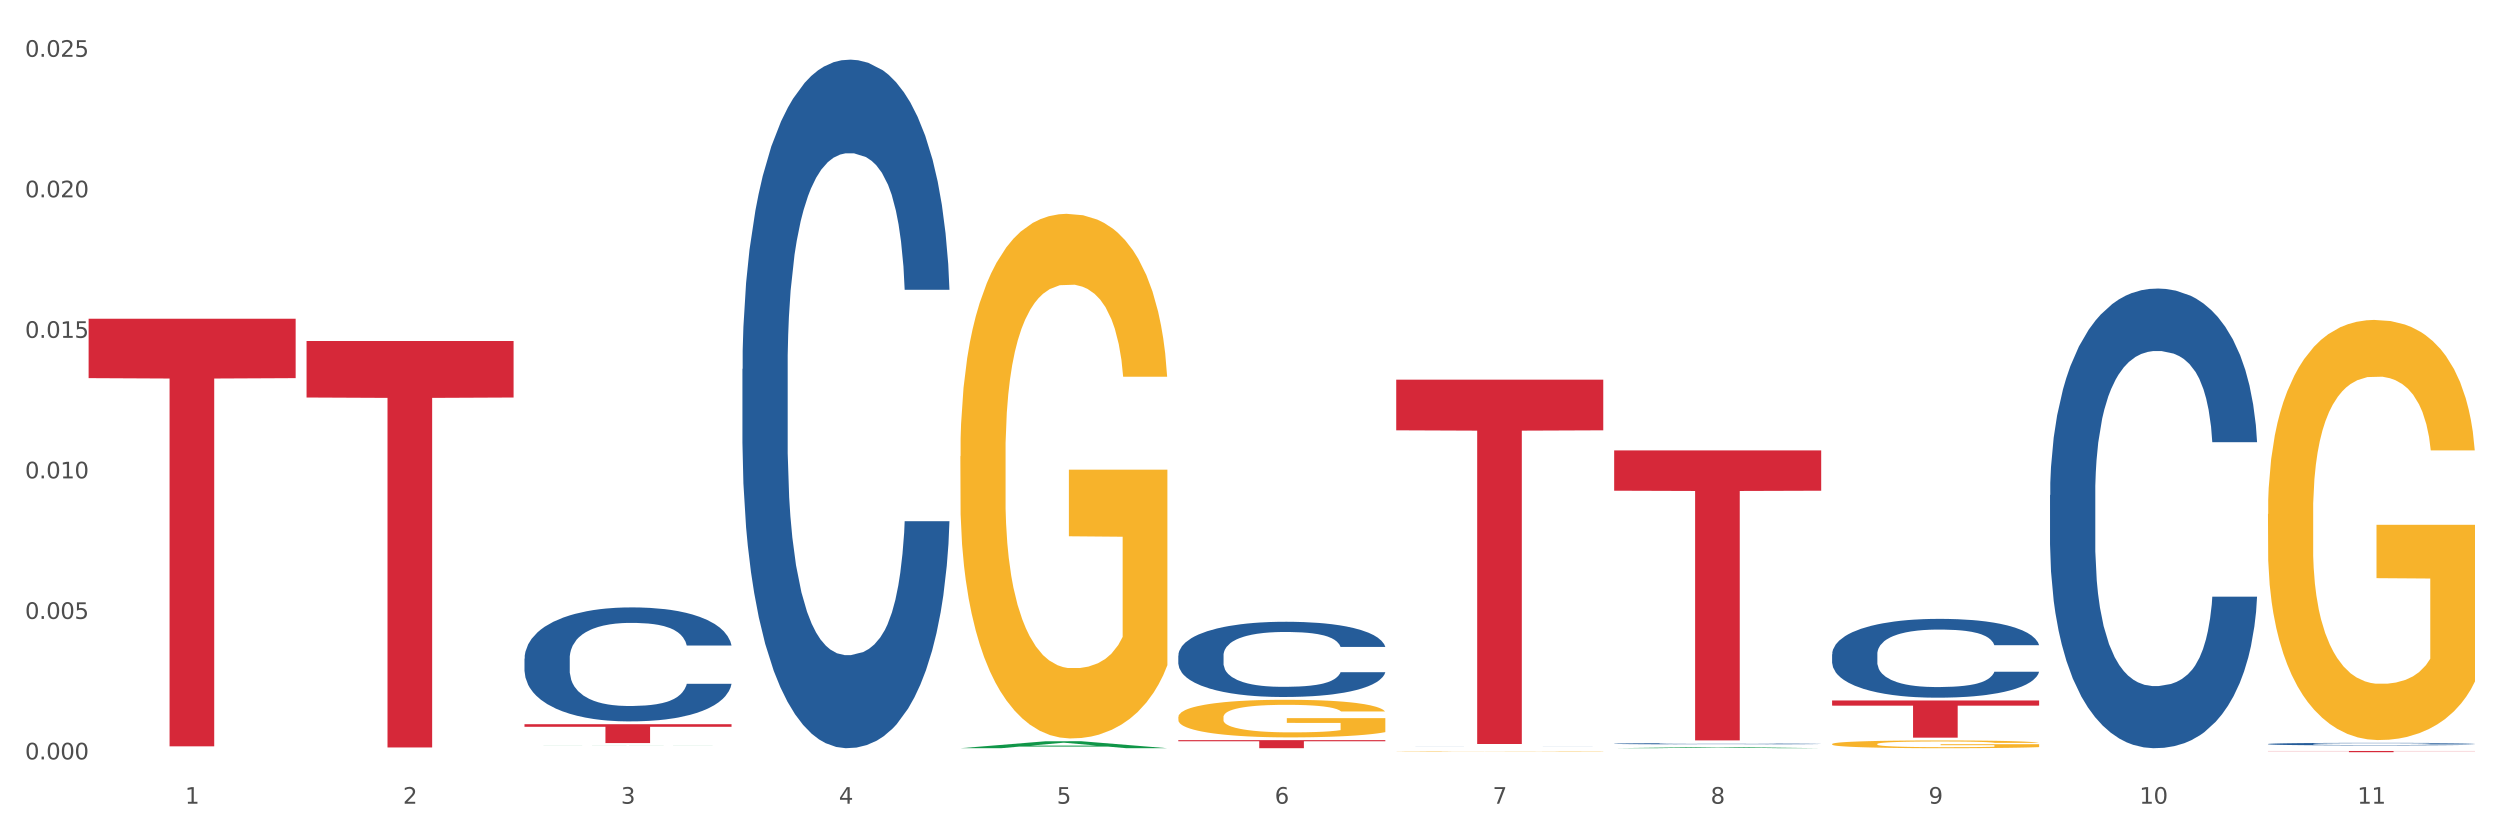 <?xml version="1.0" encoding="utf-8" standalone="no"?>
<!DOCTYPE svg PUBLIC "-//W3C//DTD SVG 1.1//EN"
  "http://www.w3.org/Graphics/SVG/1.1/DTD/svg11.dtd">
<svg xmlns:xlink="http://www.w3.org/1999/xlink" width="1080pt" height="360pt" viewBox="0 0 1080 360" xmlns="http://www.w3.org/2000/svg" version="1.1">
 <rect x="0" y="0" width="1080" height="360" fill="#333333" stroke="none"/>
 <defs>
  <style type="text/css">*{stroke-linejoin: round; stroke-linecap: butt}</style>
 </defs>
 <g id="figure_1">
  <g id="patch_1">
   <path d="M 0 360 
L 1080 360 
L 1080 0 
L 0 0 
z
" style="fill: #ffffff; stroke: #ffffff; stroke-linejoin: miter"/>
  </g>
  <g id="axes_1">
   <g id="matplotlib.axis_1">
    <g id="xtick_1">
     <g id="text_1">
      <!-- 1 -->
      <g style="fill: #4d4d4d" transform="translate(79.949 347.204) scale(0.096 -0.096)">
       <defs>
        <path id="DejaVuSans-31" d="M 794 531 
L 1825 531 
L 1825 4091 
L 703 3866 
L 703 4441 
L 1819 4666 
L 2450 4666 
L 2450 531 
L 3481 531 
L 3481 0 
L 794 0 
L 794 531 
z
" transform="scale(0.016)"/>
       </defs>
       <use xlink:href="#DejaVuSans-31"/>
      </g>
     </g>
    </g>
    <g id="xtick_2">
     <g id="text_2">
      <!-- 2 -->
      <g style="fill: #4d4d4d" transform="translate(174.097 347.204) scale(0.096 -0.096)">
       <defs>
        <path id="DejaVuSans-32" d="M 1228 531 
L 3431 531 
L 3431 0 
L 469 0 
L 469 531 
Q 828 903 1448 1529 
Q 2069 2156 2228 2338 
Q 2531 2678 2651 2914 
Q 2772 3150 2772 3378 
Q 2772 3750 2511 3984 
Q 2250 4219 1831 4219 
Q 1534 4219 1204 4116 
Q 875 4013 500 3803 
L 500 4441 
Q 881 4594 1212 4672 
Q 1544 4750 1819 4750 
Q 2544 4750 2975 4387 
Q 3406 4025 3406 3419 
Q 3406 3131 3298 2873 
Q 3191 2616 2906 2266 
Q 2828 2175 2409 1742 
Q 1991 1309 1228 531 
z
" transform="scale(0.016)"/>
       </defs>
       <use xlink:href="#DejaVuSans-32"/>
      </g>
     </g>
    </g>
    <g id="xtick_3">
     <g id="text_3">
      <!-- 3 -->
      <g style="fill: #4d4d4d" transform="translate(268.244 347.204) scale(0.096 -0.096)">
       <defs>
        <path id="DejaVuSans-33" d="M 2597 2516 
Q 3050 2419 3304 2112 
Q 3559 1806 3559 1356 
Q 3559 666 3084 287 
Q 2609 -91 1734 -91 
Q 1441 -91 1130 -33 
Q 819 25 488 141 
L 488 750 
Q 750 597 1062 519 
Q 1375 441 1716 441 
Q 2309 441 2620 675 
Q 2931 909 2931 1356 
Q 2931 1769 2642 2001 
Q 2353 2234 1838 2234 
L 1294 2234 
L 1294 2753 
L 1863 2753 
Q 2328 2753 2575 2939 
Q 2822 3125 2822 3475 
Q 2822 3834 2567 4026 
Q 2313 4219 1838 4219 
Q 1578 4219 1281 4162 
Q 984 4106 628 3988 
L 628 4550 
Q 988 4650 1302 4700 
Q 1616 4750 1894 4750 
Q 2613 4750 3031 4423 
Q 3450 4097 3450 3541 
Q 3450 3153 3228 2886 
Q 3006 2619 2597 2516 
z
" transform="scale(0.016)"/>
       </defs>
       <use xlink:href="#DejaVuSans-33"/>
      </g>
     </g>
    </g>
    <g id="xtick_4">
     <g id="text_4">
      <!-- 4 -->
      <g style="fill: #4d4d4d" transform="translate(362.392 347.204) scale(0.096 -0.096)">
       <defs>
        <path id="DejaVuSans-34" d="M 2419 4116 
L 825 1625 
L 2419 1625 
L 2419 4116 
z
M 2253 4666 
L 3047 4666 
L 3047 1625 
L 3713 1625 
L 3713 1100 
L 3047 1100 
L 3047 0 
L 2419 0 
L 2419 1100 
L 313 1100 
L 313 1709 
L 2253 4666 
z
" transform="scale(0.016)"/>
       </defs>
       <use xlink:href="#DejaVuSans-34"/>
      </g>
     </g>
    </g>
    <g id="xtick_5">
     <g id="text_5">
      <!-- 5 -->
      <g style="fill: #4d4d4d" transform="translate(456.54 347.204) scale(0.096 -0.096)">
       <defs>
        <path id="DejaVuSans-35" d="M 691 4666 
L 3169 4666 
L 3169 4134 
L 1269 4134 
L 1269 2991 
Q 1406 3038 1543 3061 
Q 1681 3084 1819 3084 
Q 2600 3084 3056 2656 
Q 3513 2228 3513 1497 
Q 3513 744 3044 326 
Q 2575 -91 1722 -91 
Q 1428 -91 1123 -41 
Q 819 9 494 109 
L 494 744 
Q 775 591 1075 516 
Q 1375 441 1709 441 
Q 2250 441 2565 725 
Q 2881 1009 2881 1497 
Q 2881 1984 2565 2268 
Q 2250 2553 1709 2553 
Q 1456 2553 1204 2497 
Q 953 2441 691 2322 
L 691 4666 
z
" transform="scale(0.016)"/>
       </defs>
       <use xlink:href="#DejaVuSans-35"/>
      </g>
     </g>
    </g>
    <g id="xtick_6">
     <g id="text_6">
      <!-- 6 -->
      <g style="fill: #4d4d4d" transform="translate(550.688 347.204) scale(0.096 -0.096)">
       <defs>
        <path id="DejaVuSans-36" d="M 2113 2584 
Q 1688 2584 1439 2293 
Q 1191 2003 1191 1497 
Q 1191 994 1439 701 
Q 1688 409 2113 409 
Q 2538 409 2786 701 
Q 3034 994 3034 1497 
Q 3034 2003 2786 2293 
Q 2538 2584 2113 2584 
z
M 3366 4563 
L 3366 3988 
Q 3128 4100 2886 4159 
Q 2644 4219 2406 4219 
Q 1781 4219 1451 3797 
Q 1122 3375 1075 2522 
Q 1259 2794 1537 2939 
Q 1816 3084 2150 3084 
Q 2853 3084 3261 2657 
Q 3669 2231 3669 1497 
Q 3669 778 3244 343 
Q 2819 -91 2113 -91 
Q 1303 -91 875 529 
Q 447 1150 447 2328 
Q 447 3434 972 4092 
Q 1497 4750 2381 4750 
Q 2619 4750 2861 4703 
Q 3103 4656 3366 4563 
z
" transform="scale(0.016)"/>
       </defs>
       <use xlink:href="#DejaVuSans-36"/>
      </g>
     </g>
    </g>
    <g id="xtick_7">
     <g id="text_7">
      <!-- 7 -->
      <g style="fill: #4d4d4d" transform="translate(644.835 347.204) scale(0.096 -0.096)">
       <defs>
        <path id="DejaVuSans-37" d="M 525 4666 
L 3525 4666 
L 3525 4397 
L 1831 0 
L 1172 0 
L 2766 4134 
L 525 4134 
L 525 4666 
z
" transform="scale(0.016)"/>
       </defs>
       <use xlink:href="#DejaVuSans-37"/>
      </g>
     </g>
    </g>
    <g id="xtick_8">
     <g id="text_8">
      <!-- 8 -->
      <g style="fill: #4d4d4d" transform="translate(738.983 347.204) scale(0.096 -0.096)">
       <defs>
        <path id="DejaVuSans-38" d="M 2034 2216 
Q 1584 2216 1326 1975 
Q 1069 1734 1069 1313 
Q 1069 891 1326 650 
Q 1584 409 2034 409 
Q 2484 409 2743 651 
Q 3003 894 3003 1313 
Q 3003 1734 2745 1975 
Q 2488 2216 2034 2216 
z
M 1403 2484 
Q 997 2584 770 2862 
Q 544 3141 544 3541 
Q 544 4100 942 4425 
Q 1341 4750 2034 4750 
Q 2731 4750 3128 4425 
Q 3525 4100 3525 3541 
Q 3525 3141 3298 2862 
Q 3072 2584 2669 2484 
Q 3125 2378 3379 2068 
Q 3634 1759 3634 1313 
Q 3634 634 3220 271 
Q 2806 -91 2034 -91 
Q 1263 -91 848 271 
Q 434 634 434 1313 
Q 434 1759 690 2068 
Q 947 2378 1403 2484 
z
M 1172 3481 
Q 1172 3119 1398 2916 
Q 1625 2713 2034 2713 
Q 2441 2713 2670 2916 
Q 2900 3119 2900 3481 
Q 2900 3844 2670 4047 
Q 2441 4250 2034 4250 
Q 1625 4250 1398 4047 
Q 1172 3844 1172 3481 
z
" transform="scale(0.016)"/>
       </defs>
       <use xlink:href="#DejaVuSans-38"/>
      </g>
     </g>
    </g>
    <g id="xtick_9">
     <g id="text_9">
      <!-- 9 -->
      <g style="fill: #4d4d4d" transform="translate(833.131 347.204) scale(0.096 -0.096)">
       <defs>
        <path id="DejaVuSans-39" d="M 703 97 
L 703 672 
Q 941 559 1184 500 
Q 1428 441 1663 441 
Q 2288 441 2617 861 
Q 2947 1281 2994 2138 
Q 2813 1869 2534 1725 
Q 2256 1581 1919 1581 
Q 1219 1581 811 2004 
Q 403 2428 403 3163 
Q 403 3881 828 4315 
Q 1253 4750 1959 4750 
Q 2769 4750 3195 4129 
Q 3622 3509 3622 2328 
Q 3622 1225 3098 567 
Q 2575 -91 1691 -91 
Q 1453 -91 1209 -44 
Q 966 3 703 97 
z
M 1959 2075 
Q 2384 2075 2632 2365 
Q 2881 2656 2881 3163 
Q 2881 3666 2632 3958 
Q 2384 4250 1959 4250 
Q 1534 4250 1286 3958 
Q 1038 3666 1038 3163 
Q 1038 2656 1286 2365 
Q 1534 2075 1959 2075 
z
" transform="scale(0.016)"/>
       </defs>
       <use xlink:href="#DejaVuSans-39"/>
      </g>
     </g>
    </g>
    <g id="xtick_10">
     <g id="text_10">
      <!-- 10 -->
      <g style="fill: #4d4d4d" transform="translate(924.224 347.204) scale(0.096 -0.096)">
       <defs>
        <path id="DejaVuSans-30" d="M 2034 4250 
Q 1547 4250 1301 3770 
Q 1056 3291 1056 2328 
Q 1056 1369 1301 889 
Q 1547 409 2034 409 
Q 2525 409 2770 889 
Q 3016 1369 3016 2328 
Q 3016 3291 2770 3770 
Q 2525 4250 2034 4250 
z
M 2034 4750 
Q 2819 4750 3233 4129 
Q 3647 3509 3647 2328 
Q 3647 1150 3233 529 
Q 2819 -91 2034 -91 
Q 1250 -91 836 529 
Q 422 1150 422 2328 
Q 422 3509 836 4129 
Q 1250 4750 2034 4750 
z
" transform="scale(0.016)"/>
       </defs>
       <use xlink:href="#DejaVuSans-31"/>
       <use xlink:href="#DejaVuSans-30" transform="translate(63.623 0)"/>
      </g>
     </g>
    </g>
    <g id="xtick_11">
     <g id="text_11">
      <!-- 11 -->
      <g style="fill: #4d4d4d" transform="translate(1018.372 347.204) scale(0.096 -0.096)">
       <use xlink:href="#DejaVuSans-31"/>
       <use xlink:href="#DejaVuSans-31" transform="translate(63.623 0)"/>
      </g>
     </g>
    </g>
    <g id="xtick_12"/>
    <g id="xtick_13"/>
    <g id="xtick_14"/>
    <g id="xtick_15"/>
    <g id="xtick_16"/>
    <g id="xtick_17"/>
    <g id="xtick_18"/>
    <g id="xtick_19"/>
    <g id="xtick_20"/>
    <g id="xtick_21"/>
   </g>
   <g id="matplotlib.axis_2">
    <g id="ytick_1">
     <g id="text_12">
      <!-- 0.000 -->
      <g style="fill: #4d4d4d" transform="translate(10.8 328.071) scale(0.096 -0.096)">
       <defs>
        <path id="DejaVuSans-2e" d="M 684 794 
L 1344 794 
L 1344 0 
L 684 0 
L 684 794 
z
" transform="scale(0.016)"/>
       </defs>
       <use xlink:href="#DejaVuSans-30"/>
       <use xlink:href="#DejaVuSans-2e" transform="translate(63.623 0)"/>
       <use xlink:href="#DejaVuSans-30" transform="translate(95.41 0)"/>
       <use xlink:href="#DejaVuSans-30" transform="translate(159.033 0)"/>
       <use xlink:href="#DejaVuSans-30" transform="translate(222.656 0)"/>
      </g>
     </g>
    </g>
    <g id="ytick_2">
     <g id="text_13">
      <!-- 0.005 -->
      <g style="fill: #4d4d4d" transform="translate(10.8 267.364) scale(0.096 -0.096)">
       <use xlink:href="#DejaVuSans-30"/>
       <use xlink:href="#DejaVuSans-2e" transform="translate(63.623 0)"/>
       <use xlink:href="#DejaVuSans-30" transform="translate(95.41 0)"/>
       <use xlink:href="#DejaVuSans-30" transform="translate(159.033 0)"/>
       <use xlink:href="#DejaVuSans-35" transform="translate(222.656 0)"/>
      </g>
     </g>
    </g>
    <g id="ytick_3">
     <g id="text_14">
      <!-- 0.010 -->
      <g style="fill: #4d4d4d" transform="translate(10.8 206.657) scale(0.096 -0.096)">
       <use xlink:href="#DejaVuSans-30"/>
       <use xlink:href="#DejaVuSans-2e" transform="translate(63.623 0)"/>
       <use xlink:href="#DejaVuSans-30" transform="translate(95.41 0)"/>
       <use xlink:href="#DejaVuSans-31" transform="translate(159.033 0)"/>
       <use xlink:href="#DejaVuSans-30" transform="translate(222.656 0)"/>
      </g>
     </g>
    </g>
    <g id="ytick_4">
     <g id="text_15">
      <!-- 0.015 -->
      <g style="fill: #4d4d4d" transform="translate(10.8 145.949) scale(0.096 -0.096)">
       <use xlink:href="#DejaVuSans-30"/>
       <use xlink:href="#DejaVuSans-2e" transform="translate(63.623 0)"/>
       <use xlink:href="#DejaVuSans-30" transform="translate(95.41 0)"/>
       <use xlink:href="#DejaVuSans-31" transform="translate(159.033 0)"/>
       <use xlink:href="#DejaVuSans-35" transform="translate(222.656 0)"/>
      </g>
     </g>
    </g>
    <g id="ytick_5">
     <g id="text_16">
      <!-- 0.020 -->
      <g style="fill: #4d4d4d" transform="translate(10.8 85.242) scale(0.096 -0.096)">
       <use xlink:href="#DejaVuSans-30"/>
       <use xlink:href="#DejaVuSans-2e" transform="translate(63.623 0)"/>
       <use xlink:href="#DejaVuSans-30" transform="translate(95.41 0)"/>
       <use xlink:href="#DejaVuSans-32" transform="translate(159.033 0)"/>
       <use xlink:href="#DejaVuSans-30" transform="translate(222.656 0)"/>
      </g>
     </g>
    </g>
    <g id="ytick_6">
     <g id="text_17">
      <!-- 0.025 -->
      <g style="fill: #4d4d4d" transform="translate(10.8 24.534) scale(0.096 -0.096)">
       <use xlink:href="#DejaVuSans-30"/>
       <use xlink:href="#DejaVuSans-2e" transform="translate(63.623 0)"/>
       <use xlink:href="#DejaVuSans-30" transform="translate(95.41 0)"/>
       <use xlink:href="#DejaVuSans-32" transform="translate(159.033 0)"/>
       <use xlink:href="#DejaVuSans-35" transform="translate(222.656 0)"/>
      </g>
     </g>
    </g>
    <g id="ytick_7"/>
    <g id="ytick_8"/>
    <g id="ytick_9"/>
    <g id="ytick_10"/>
    <g id="ytick_11"/>
   </g>
   <g id="PolyCollection_1">
    <path d="M 226.578 322.24 
L 226.671 322.24 
L 263.553 322.19 
L 278.859 322.19 
L 316.019 322.24 
L 298.315 322.24 
L 290.293 322.228 
L 252.212 322.228 
L 251.935 322.228 
L 244.19 322.24 
L 226.578 322.24 
L 226.578 322.24 
L 257.006 322.221 
L 285.498 322.221 
L 271.391 322.2 
L 271.206 322.2 
L 271.022 322.2 
L 256.914 322.221 
L 257.006 322.221 
L 226.578 322.24 
z
" clip-path="url(#pb336550447)" style="fill: #109648"/>
    <path d="M 791.464 282.651 
L 791.57 282.62 
L 791.57 281.749 
L 791.887 280.567 
L 793.05 278.39 
L 794.53 276.741 
L 797.068 274.813 
L 798.442 274.004 
L 800.239 273.102 
L 803.939 271.641 
L 808.168 270.397 
L 811.129 269.712 
L 813.349 269.277 
L 818.318 268.499 
L 821.172 268.157 
L 824.132 267.877 
L 826.67 267.691 
L 830.898 267.473 
L 834.282 267.38 
L 838.193 267.349 
L 841.471 267.38 
L 845.805 267.504 
L 852.148 267.877 
L 854.58 268.095 
L 857.857 268.468 
L 861.24 268.966 
L 863.989 269.464 
L 867.161 270.179 
L 870.438 271.112 
L 873.61 272.294 
L 875.83 273.382 
L 877.627 274.533 
L 879.213 275.933 
L 880.376 277.457 
L 880.905 278.732 
L 861.558 278.732 
L 861.029 277.581 
L 859.972 276.337 
L 858.915 275.497 
L 857.752 274.813 
L 855.954 274.036 
L 854.369 273.538 
L 851.726 272.947 
L 849.294 272.574 
L 847.285 272.356 
L 844.854 272.169 
L 839.673 271.983 
L 835.973 271.983 
L 833.647 272.045 
L 830.793 272.201 
L 828.361 272.418 
L 825.507 272.791 
L 823.287 273.196 
L 821.066 273.725 
L 819.798 274.098 
L 817.895 274.782 
L 816.626 275.342 
L 814.935 276.306 
L 813.983 276.99 
L 812.291 278.763 
L 811.551 280.069 
L 811.234 280.971 
L 811.023 281.967 
L 811.023 286.819 
L 811.657 288.996 
L 812.186 289.929 
L 813.032 290.986 
L 814.617 292.355 
L 816.943 293.692 
L 819.375 294.656 
L 821.384 295.247 
L 823.287 295.683 
L 825.189 296.025 
L 827.515 296.336 
L 829.418 296.522 
L 832.273 296.709 
L 835.656 296.802 
L 838.299 296.802 
L 843.691 296.647 
L 846.122 296.491 
L 848.448 296.274 
L 850.986 295.932 
L 852.994 295.558 
L 854.157 295.278 
L 856.06 294.687 
L 857.54 294.065 
L 858.809 293.35 
L 859.655 292.728 
L 860.606 291.795 
L 861.346 290.737 
L 861.558 290.178 
L 880.905 290.178 
L 880.482 291.297 
L 879.742 292.386 
L 878.262 293.848 
L 877.099 294.687 
L 875.301 295.714 
L 873.398 296.585 
L 870.755 297.549 
L 868.324 298.264 
L 865.787 298.886 
L 863.038 299.446 
L 858.069 300.224 
L 856.272 300.441 
L 852.466 300.815 
L 849.505 301.032 
L 845.171 301.25 
L 840.731 301.374 
L 836.079 301.406 
L 831.956 301.343 
L 827.41 301.157 
L 824.555 300.97 
L 821.384 300.69 
L 817.683 300.255 
L 814.194 299.726 
L 810.917 299.104 
L 807.851 298.389 
L 804.997 297.58 
L 801.296 296.243 
L 798.548 294.936 
L 796.539 293.723 
L 795.165 292.697 
L 793.79 291.391 
L 793.05 290.489 
L 791.887 288.311 
L 791.464 286.29 
L 791.464 282.651 
z
" clip-path="url(#pb336550447)" style="fill: #255c99"/>
    <path d="M 697.317 321.274 
L 697.422 321.273 
L 697.422 321.26 
L 697.74 321.243 
L 698.903 321.21 
L 700.383 321.185 
L 702.92 321.156 
L 704.294 321.144 
L 706.092 321.13 
L 709.792 321.108 
L 714.021 321.089 
L 716.981 321.079 
L 719.201 321.073 
L 724.17 321.061 
L 727.024 321.056 
L 729.985 321.052 
L 732.522 321.049 
L 736.751 321.045 
L 740.134 321.044 
L 744.046 321.044 
L 747.323 321.044 
L 751.657 321.046 
L 758.001 321.052 
L 760.432 321.055 
L 763.71 321.06 
L 767.093 321.068 
L 769.842 321.075 
L 773.013 321.086 
L 776.291 321.1 
L 779.462 321.118 
L 781.682 321.134 
L 783.48 321.152 
L 785.065 321.173 
L 786.228 321.196 
L 786.757 321.215 
L 767.41 321.215 
L 766.881 321.198 
L 765.824 321.179 
L 764.767 321.166 
L 763.604 321.156 
L 761.807 321.144 
L 760.221 321.137 
L 757.578 321.128 
L 755.146 321.122 
L 753.138 321.119 
L 750.706 321.116 
L 745.526 321.113 
L 741.825 321.113 
L 739.5 321.114 
L 736.645 321.117 
L 734.213 321.12 
L 731.359 321.125 
L 729.139 321.132 
L 726.919 321.14 
L 725.65 321.145 
L 723.747 321.155 
L 722.478 321.164 
L 720.787 321.178 
L 719.835 321.189 
L 718.144 321.215 
L 717.404 321.235 
L 717.087 321.249 
L 716.875 321.264 
L 716.875 321.337 
L 717.509 321.369 
L 718.038 321.383 
L 718.884 321.399 
L 720.47 321.42 
L 722.796 321.44 
L 725.227 321.455 
L 727.236 321.463 
L 729.139 321.47 
L 731.042 321.475 
L 733.368 321.48 
L 735.271 321.483 
L 738.125 321.485 
L 741.508 321.487 
L 744.151 321.487 
L 749.543 321.485 
L 751.975 321.482 
L 754.301 321.479 
L 756.838 321.474 
L 758.847 321.468 
L 760.009 321.464 
L 761.912 321.455 
L 763.393 321.446 
L 764.661 321.435 
L 765.507 321.426 
L 766.458 321.411 
L 767.199 321.396 
L 767.41 321.387 
L 786.757 321.387 
L 786.334 321.404 
L 785.594 321.42 
L 784.114 321.442 
L 782.951 321.455 
L 781.154 321.47 
L 779.251 321.484 
L 776.608 321.498 
L 774.176 321.509 
L 771.639 321.518 
L 768.89 321.527 
L 763.921 321.538 
L 762.124 321.542 
L 758.318 321.547 
L 755.358 321.551 
L 751.023 321.554 
L 746.583 321.556 
L 741.931 321.556 
L 737.808 321.555 
L 733.262 321.552 
L 730.407 321.55 
L 727.236 321.545 
L 723.536 321.539 
L 720.047 321.531 
L 716.769 321.522 
L 713.704 321.511 
L 710.849 321.499 
L 707.149 321.478 
L 704.4 321.459 
L 702.391 321.441 
L 701.017 321.425 
L 699.643 321.405 
L 698.903 321.392 
L 697.74 321.359 
L 697.317 321.329 
L 697.317 321.274 
z
" clip-path="url(#pb336550447)" style="fill: #255c99"/>
    <path d="M 603.169 322.609 
L 603.275 322.609 
L 603.275 322.609 
L 603.592 322.608 
L 604.755 322.606 
L 606.235 322.605 
L 608.772 322.604 
L 610.147 322.604 
L 611.944 322.603 
L 615.644 322.602 
L 619.873 322.601 
L 622.833 322.601 
L 625.053 322.6 
L 630.022 322.6 
L 632.877 322.6 
L 635.837 322.6 
L 638.374 322.599 
L 642.603 322.599 
L 645.986 322.599 
L 649.898 322.599 
L 653.175 322.599 
L 657.51 322.599 
L 663.853 322.6 
L 666.285 322.6 
L 669.562 322.6 
L 672.945 322.6 
L 675.694 322.601 
L 678.866 322.601 
L 682.143 322.602 
L 685.315 322.602 
L 687.535 322.603 
L 689.332 322.604 
L 690.918 322.605 
L 692.081 322.606 
L 692.609 322.607 
L 673.262 322.607 
L 672.734 322.606 
L 671.676 322.605 
L 670.619 322.604 
L 669.456 322.604 
L 667.659 322.604 
L 666.073 322.603 
L 663.43 322.603 
L 660.999 322.603 
L 658.99 322.602 
L 656.558 322.602 
L 651.378 322.602 
L 647.678 322.602 
L 645.352 322.602 
L 642.497 322.602 
L 640.066 322.602 
L 637.211 322.603 
L 634.991 322.603 
L 632.771 322.603 
L 631.502 322.604 
L 629.599 322.604 
L 628.331 322.604 
L 626.639 322.605 
L 625.688 322.605 
L 623.996 322.607 
L 623.256 322.607 
L 622.939 322.608 
L 622.727 322.609 
L 622.727 322.612 
L 623.362 322.613 
L 623.89 322.614 
L 624.736 322.615 
L 626.322 322.615 
L 628.648 322.616 
L 631.079 322.617 
L 633.088 322.617 
L 634.991 322.618 
L 636.894 322.618 
L 639.22 322.618 
L 641.123 322.618 
L 643.977 322.618 
L 647.361 322.618 
L 650.004 322.618 
L 655.395 322.618 
L 657.827 322.618 
L 660.153 322.618 
L 662.69 322.618 
L 664.699 322.618 
L 665.862 322.617 
L 667.765 322.617 
L 669.245 322.617 
L 670.514 322.616 
L 671.359 322.616 
L 672.311 322.615 
L 673.051 322.614 
L 673.262 322.614 
L 692.609 322.614 
L 692.186 322.615 
L 691.446 322.616 
L 689.966 322.616 
L 688.803 322.617 
L 687.006 322.618 
L 685.103 322.618 
L 682.46 322.619 
L 680.028 322.619 
L 677.491 322.62 
L 674.742 322.62 
L 669.773 322.621 
L 667.976 322.621 
L 664.17 322.621 
L 661.21 322.621 
L 656.875 322.621 
L 652.435 322.621 
L 647.783 322.621 
L 643.66 322.621 
L 639.114 322.621 
L 636.26 322.621 
L 633.088 322.621 
L 629.388 322.621 
L 625.899 322.62 
L 622.622 322.62 
L 619.556 322.619 
L 616.701 322.619 
L 613.001 322.618 
L 610.252 322.617 
L 608.244 322.616 
L 606.869 322.616 
L 605.495 322.615 
L 604.755 322.614 
L 603.592 322.613 
L 603.169 322.612 
L 603.169 322.609 
z
" clip-path="url(#pb336550447)" style="fill: #255c99"/>
    <path d="M 509.021 283.205 
L 509.127 283.175 
L 509.127 282.344 
L 509.444 281.216 
L 510.607 279.138 
L 512.087 277.565 
L 514.625 275.724 
L 515.999 274.953 
L 517.796 274.092 
L 521.496 272.697 
L 525.725 271.509 
L 528.686 270.856 
L 530.906 270.441 
L 535.875 269.698 
L 538.729 269.372 
L 541.689 269.105 
L 544.227 268.927 
L 548.455 268.719 
L 551.839 268.63 
L 555.75 268.6 
L 559.028 268.63 
L 563.362 268.749 
L 569.705 269.105 
L 572.137 269.313 
L 575.414 269.669 
L 578.797 270.144 
L 581.546 270.619 
L 584.718 271.301 
L 587.995 272.192 
L 591.167 273.32 
L 593.387 274.359 
L 595.184 275.457 
L 596.77 276.793 
L 597.933 278.248 
L 598.462 279.465 
L 579.115 279.465 
L 578.586 278.366 
L 577.529 277.179 
L 576.472 276.378 
L 575.309 275.724 
L 573.511 274.982 
L 571.926 274.507 
L 569.283 273.943 
L 566.851 273.587 
L 564.842 273.379 
L 562.411 273.201 
L 557.23 273.023 
L 553.53 273.023 
L 551.204 273.083 
L 548.35 273.231 
L 545.918 273.439 
L 543.064 273.795 
L 540.843 274.181 
L 538.623 274.686 
L 537.355 275.042 
L 535.452 275.695 
L 534.183 276.229 
L 532.492 277.149 
L 531.54 277.802 
L 529.848 279.494 
L 529.108 280.741 
L 528.791 281.602 
L 528.58 282.552 
L 528.58 287.183 
L 529.214 289.261 
L 529.743 290.151 
L 530.589 291.161 
L 532.174 292.467 
L 534.5 293.743 
L 536.932 294.663 
L 538.941 295.227 
L 540.843 295.643 
L 542.746 295.969 
L 545.072 296.266 
L 546.975 296.444 
L 549.83 296.622 
L 553.213 296.712 
L 555.856 296.712 
L 561.248 296.563 
L 563.679 296.415 
L 566.005 296.207 
L 568.542 295.88 
L 570.551 295.524 
L 571.714 295.257 
L 573.617 294.693 
L 575.097 294.099 
L 576.366 293.417 
L 577.212 292.823 
L 578.163 291.932 
L 578.903 290.923 
L 579.115 290.389 
L 598.462 290.389 
L 598.039 291.457 
L 597.299 292.496 
L 595.819 293.891 
L 594.656 294.693 
L 592.858 295.673 
L 590.955 296.504 
L 588.312 297.424 
L 585.881 298.107 
L 583.343 298.7 
L 580.595 299.235 
L 575.626 299.977 
L 573.829 300.185 
L 570.023 300.541 
L 567.062 300.749 
L 562.728 300.956 
L 558.288 301.075 
L 553.636 301.105 
L 549.513 301.045 
L 544.967 300.867 
L 542.112 300.689 
L 538.941 300.422 
L 535.24 300.007 
L 531.751 299.502 
L 528.474 298.908 
L 525.408 298.225 
L 522.554 297.454 
L 518.853 296.177 
L 516.105 294.93 
L 514.096 293.773 
L 512.722 292.793 
L 511.347 291.546 
L 510.607 290.686 
L 509.444 288.608 
L 509.021 286.678 
L 509.021 283.205 
z
" clip-path="url(#pb336550447)" style="fill: #255c99"/>
    <path d="M 320.726 159.417 
L 320.832 159.145 
L 320.832 151.539 
L 321.149 141.216 
L 322.312 122.199 
L 323.792 107.801 
L 326.329 90.958 
L 327.704 83.895 
L 329.501 76.017 
L 333.201 63.249 
L 337.43 52.382 
L 340.39 46.406 
L 342.61 42.603 
L 347.579 35.811 
L 350.434 32.823 
L 353.394 30.378 
L 355.931 28.748 
L 360.16 26.846 
L 363.543 26.031 
L 367.455 25.759 
L 370.732 26.031 
L 375.067 27.118 
L 381.41 30.378 
L 383.842 32.279 
L 387.119 35.539 
L 390.502 39.886 
L 393.251 44.233 
L 396.423 50.481 
L 399.7 58.631 
L 402.872 68.954 
L 405.092 78.462 
L 406.889 88.513 
L 408.475 100.738 
L 409.638 114.05 
L 410.166 125.188 
L 390.819 125.188 
L 390.291 115.136 
L 389.233 104.27 
L 388.176 96.935 
L 387.013 90.958 
L 385.216 84.167 
L 383.63 79.82 
L 380.987 74.659 
L 378.556 71.399 
L 376.547 69.497 
L 374.115 67.867 
L 368.935 66.237 
L 365.235 66.237 
L 362.909 66.78 
L 360.054 68.139 
L 357.623 70.04 
L 354.768 73.3 
L 352.548 76.832 
L 350.328 81.45 
L 349.059 84.71 
L 347.156 90.687 
L 345.888 95.577 
L 344.196 103.998 
L 343.245 109.975 
L 341.553 125.459 
L 340.813 136.869 
L 340.496 144.747 
L 340.284 153.441 
L 340.284 195.82 
L 340.919 214.836 
L 341.447 222.986 
L 342.293 232.223 
L 343.879 244.176 
L 346.205 255.857 
L 348.636 264.279 
L 350.645 269.44 
L 352.548 273.243 
L 354.451 276.232 
L 356.777 278.948 
L 358.68 280.578 
L 361.534 282.208 
L 364.918 283.023 
L 367.561 283.023 
L 372.952 281.665 
L 375.384 280.307 
L 377.71 278.405 
L 380.247 275.417 
L 382.256 272.157 
L 383.419 269.712 
L 385.322 264.55 
L 386.802 259.117 
L 388.071 252.869 
L 388.916 247.436 
L 389.868 239.286 
L 390.608 230.049 
L 390.819 225.159 
L 410.166 225.159 
L 409.743 234.939 
L 409.003 244.447 
L 407.523 257.215 
L 406.36 264.55 
L 404.563 273.515 
L 402.66 281.122 
L 400.017 289.543 
L 397.585 295.791 
L 395.048 301.225 
L 392.299 306.115 
L 387.33 312.906 
L 385.533 314.808 
L 381.727 318.068 
L 378.767 319.969 
L 374.432 321.871 
L 369.992 322.958 
L 365.34 323.229 
L 361.217 322.686 
L 356.671 321.056 
L 353.817 319.426 
L 350.645 316.981 
L 346.945 313.178 
L 343.456 308.56 
L 340.179 303.126 
L 337.113 296.878 
L 334.258 289.815 
L 330.558 278.133 
L 327.809 266.724 
L 325.801 256.129 
L 324.426 247.164 
L 323.052 235.754 
L 322.312 227.876 
L 321.149 208.86 
L 320.726 191.202 
L 320.726 159.417 
z
" clip-path="url(#pb336550447)" style="fill: #255c99"/>
    <path d="M 38.283 137.68 
L 127.723 137.68 
L 127.723 163.351 
L 92.541 163.525 
L 92.541 322.413 
L 73.254 322.413 
L 73.254 163.525 
L 38.283 163.351 
L 38.283 137.853 
L 38.283 137.68 
z
" clip-path="url(#pb336550447)" style="fill: #d62839"/>
    <path d="M 132.431 147.325 
L 221.871 147.325 
L 221.871 171.725 
L 186.688 171.89 
L 186.688 322.905 
L 167.401 322.905 
L 167.401 171.89 
L 132.431 171.725 
L 132.431 147.49 
L 132.431 147.325 
z
" clip-path="url(#pb336550447)" style="fill: #d62839"/>
    <path d="M 226.578 312.841 
L 316.019 312.841 
L 316.019 313.974 
L 280.836 313.982 
L 280.836 320.995 
L 261.549 320.995 
L 261.549 313.982 
L 226.578 313.974 
L 226.578 312.848 
L 226.578 312.841 
z
" clip-path="url(#pb336550447)" style="fill: #d62839"/>
    <path d="M 509.021 319.751 
L 598.462 319.751 
L 598.462 320.234 
L 563.279 320.237 
L 563.279 323.229 
L 543.992 323.229 
L 543.992 320.237 
L 509.021 320.234 
L 509.021 319.754 
L 509.021 319.751 
z
" clip-path="url(#pb336550447)" style="fill: #d62839"/>
    <path d="M 603.169 164.024 
L 692.609 164.024 
L 692.609 185.895 
L 657.427 186.043 
L 657.427 321.405 
L 638.14 321.405 
L 638.14 186.043 
L 603.169 185.895 
L 603.169 164.172 
L 603.169 164.024 
z
" clip-path="url(#pb336550447)" style="fill: #d62839"/>
    <path d="M 697.317 194.577 
L 786.757 194.577 
L 786.757 211.985 
L 751.574 212.103 
L 751.574 319.849 
L 732.287 319.849 
L 732.287 212.103 
L 697.317 211.985 
L 697.317 194.694 
L 697.317 194.577 
z
" clip-path="url(#pb336550447)" style="fill: #d62839"/>
    <path d="M 979.76 222.078 
L 979.865 221.912 
L 979.865 215.944 
L 980.077 210.806 
L 981.132 198.373 
L 982.716 188.096 
L 983.878 182.625 
L 985.04 178.15 
L 986.412 173.674 
L 988.102 169.032 
L 991.164 162.236 
L 993.065 158.755 
L 995.388 155.108 
L 999.612 149.803 
L 1002.674 146.82 
L 1005.842 144.333 
L 1011.016 141.349 
L 1014.395 140.023 
L 1017.986 139.029 
L 1022.315 138.366 
L 1025.589 138.2 
L 1032.769 138.697 
L 1038.894 140.189 
L 1041.85 141.349 
L 1045.652 143.339 
L 1047.658 144.665 
L 1050.932 147.317 
L 1054.311 150.798 
L 1056.634 153.782 
L 1060.119 159.418 
L 1062.759 165.054 
L 1065.187 172.016 
L 1066.454 176.823 
L 1067.405 181.299 
L 1068.25 186.438 
L 1069.094 194.56 
L 1050.087 194.56 
L 1049.348 188.759 
L 1048.186 183.288 
L 1046.497 177.984 
L 1045.018 174.668 
L 1042.484 170.524 
L 1040.161 167.872 
L 1037.732 165.883 
L 1034.776 164.225 
L 1032.452 163.396 
L 1029.179 162.733 
L 1022.738 162.899 
L 1018.408 164.225 
L 1015.451 165.883 
L 1013.551 167.375 
L 1011.861 169.032 
L 1009.96 171.353 
L 1007.743 174.834 
L 1006.159 177.984 
L 1004.575 181.962 
L 1003.308 185.941 
L 1002.146 190.582 
L 1001.196 195.555 
L 1000.457 200.694 
L 999.823 206.993 
L 999.295 217.436 
L 999.295 240.146 
L 999.506 245.285 
L 1000.034 252.082 
L 1000.668 257.22 
L 1001.724 263.354 
L 1002.674 267.498 
L 1004.469 273.465 
L 1006.476 278.438 
L 1008.06 281.588 
L 1009.644 284.24 
L 1012.389 287.887 
L 1015.451 290.871 
L 1018.091 292.694 
L 1021.682 294.352 
L 1024.11 295.015 
L 1026.222 295.347 
L 1031.396 295.347 
L 1035.092 294.849 
L 1039.211 293.689 
L 1042.378 292.197 
L 1045.018 290.374 
L 1047.975 287.39 
L 1049.876 284.572 
L 1049.876 249.927 
L 1026.645 249.761 
L 1026.645 226.719 
L 1069.2 226.719 
L 1069.2 294.352 
L 1067.405 297.833 
L 1065.399 300.983 
L 1063.287 303.801 
L 1060.119 307.282 
L 1056.317 310.597 
L 1052.938 312.918 
L 1049.348 314.907 
L 1045.124 316.731 
L 1039.633 318.388 
L 1036.254 319.051 
L 1032.03 319.549 
L 1027.067 319.714 
L 1022.738 319.383 
L 1018.514 318.554 
L 1014.079 317.062 
L 1009.749 314.907 
L 1006.476 312.752 
L 1003.202 310.1 
L 999.717 306.619 
L 996.972 303.303 
L 994.86 300.32 
L 992.537 296.507 
L 990.003 291.534 
L 988.102 287.058 
L 986.412 282.417 
L 984.617 276.449 
L 983.35 271.31 
L 982.083 264.846 
L 981.344 260.038 
L 980.499 252.579 
L 979.865 242.136 
L 979.76 222.078 
z
" clip-path="url(#pb336550447)" style="fill: #f7b32b"/>
    <path d="M 791.464 321.422 
L 791.57 321.419 
L 791.57 321.308 
L 791.781 321.213 
L 792.837 320.983 
L 794.421 320.793 
L 795.583 320.692 
L 796.744 320.609 
L 798.117 320.526 
L 799.806 320.44 
L 802.869 320.314 
L 804.77 320.25 
L 807.093 320.182 
L 811.317 320.084 
L 814.379 320.029 
L 817.547 319.983 
L 822.721 319.928 
L 826.1 319.903 
L 829.69 319.885 
L 834.02 319.872 
L 837.293 319.869 
L 844.474 319.879 
L 850.598 319.906 
L 853.555 319.928 
L 857.357 319.964 
L 859.363 319.989 
L 862.636 320.038 
L 866.016 320.103 
L 868.339 320.158 
L 871.823 320.262 
L 874.463 320.366 
L 876.892 320.495 
L 878.159 320.584 
L 879.11 320.667 
L 879.954 320.762 
L 880.799 320.913 
L 861.792 320.913 
L 861.053 320.805 
L 859.891 320.704 
L 858.201 320.606 
L 856.723 320.544 
L 854.189 320.468 
L 851.866 320.419 
L 849.437 320.382 
L 846.48 320.351 
L 844.157 320.336 
L 840.884 320.323 
L 834.442 320.327 
L 830.113 320.351 
L 827.156 320.382 
L 825.255 320.409 
L 823.566 320.44 
L 821.665 320.483 
L 819.447 320.547 
L 817.864 320.606 
L 816.28 320.679 
L 815.012 320.753 
L 813.851 320.839 
L 812.9 320.931 
L 812.161 321.026 
L 811.528 321.143 
L 811 321.336 
L 811 321.756 
L 811.211 321.852 
L 811.739 321.977 
L 812.372 322.072 
L 813.428 322.186 
L 814.379 322.263 
L 816.174 322.373 
L 818.18 322.465 
L 819.764 322.524 
L 821.348 322.573 
L 824.094 322.64 
L 827.156 322.695 
L 829.796 322.729 
L 833.386 322.76 
L 835.815 322.772 
L 837.927 322.778 
L 843.101 322.778 
L 846.797 322.769 
L 850.915 322.748 
L 854.083 322.72 
L 856.723 322.686 
L 859.68 322.631 
L 861.58 322.579 
L 861.58 321.937 
L 838.349 321.934 
L 838.349 321.508 
L 880.905 321.508 
L 880.905 322.76 
L 879.11 322.824 
L 877.103 322.883 
L 874.991 322.935 
L 871.823 322.999 
L 868.022 323.061 
L 864.643 323.103 
L 861.053 323.14 
L 856.829 323.174 
L 851.338 323.205 
L 847.959 323.217 
L 843.735 323.226 
L 838.772 323.229 
L 834.442 323.223 
L 830.218 323.208 
L 825.783 323.18 
L 821.454 323.14 
L 818.18 323.1 
L 814.907 323.051 
L 811.422 322.987 
L 808.677 322.926 
L 806.565 322.87 
L 804.242 322.8 
L 801.707 322.708 
L 799.806 322.625 
L 798.117 322.539 
L 796.322 322.428 
L 795.055 322.333 
L 793.787 322.214 
L 793.048 322.125 
L 792.204 321.987 
L 791.57 321.793 
L 791.464 321.422 
z
" clip-path="url(#pb336550447)" style="fill: #f7b32b"/>
    <path d="M 603.169 324.515 
L 603.275 324.515 
L 603.275 324.508 
L 603.486 324.503 
L 604.542 324.489 
L 606.126 324.478 
L 607.287 324.472 
L 608.449 324.467 
L 609.822 324.462 
L 611.511 324.457 
L 614.573 324.45 
L 616.474 324.446 
L 618.797 324.442 
L 623.021 324.437 
L 626.083 324.433 
L 629.251 324.431 
L 634.426 324.427 
L 637.805 324.426 
L 641.395 324.425 
L 645.724 324.424 
L 648.998 324.424 
L 656.179 324.424 
L 662.303 324.426 
L 665.26 324.427 
L 669.061 324.43 
L 671.068 324.431 
L 674.341 324.434 
L 677.72 324.438 
L 680.043 324.441 
L 683.528 324.447 
L 686.168 324.453 
L 688.597 324.461 
L 689.864 324.466 
L 690.814 324.471 
L 691.659 324.476 
L 692.504 324.485 
L 673.496 324.485 
L 672.757 324.479 
L 671.596 324.473 
L 669.906 324.467 
L 668.428 324.463 
L 665.893 324.459 
L 663.57 324.456 
L 661.142 324.454 
L 658.185 324.452 
L 655.862 324.451 
L 652.588 324.451 
L 646.147 324.451 
L 641.817 324.452 
L 638.861 324.454 
L 636.96 324.456 
L 635.27 324.457 
L 633.37 324.46 
L 631.152 324.464 
L 629.568 324.467 
L 627.984 324.471 
L 626.717 324.476 
L 625.555 324.481 
L 624.605 324.486 
L 623.866 324.492 
L 623.232 324.499 
L 622.704 324.51 
L 622.704 324.534 
L 622.916 324.54 
L 623.444 324.547 
L 624.077 324.553 
L 625.133 324.56 
L 626.083 324.564 
L 627.879 324.571 
L 629.885 324.576 
L 631.469 324.579 
L 633.053 324.582 
L 635.798 324.586 
L 638.861 324.589 
L 641.501 324.591 
L 645.091 324.593 
L 647.52 324.594 
L 649.632 324.594 
L 654.806 324.594 
L 658.502 324.594 
L 662.62 324.593 
L 665.788 324.591 
L 668.428 324.589 
L 671.384 324.586 
L 673.285 324.583 
L 673.285 324.545 
L 650.054 324.545 
L 650.054 324.52 
L 692.609 324.52 
L 692.609 324.593 
L 690.814 324.597 
L 688.808 324.6 
L 686.696 324.604 
L 683.528 324.607 
L 679.727 324.611 
L 676.347 324.613 
L 672.757 324.616 
L 668.533 324.618 
L 663.042 324.619 
L 659.663 324.62 
L 655.439 324.621 
L 650.476 324.621 
L 646.147 324.62 
L 641.923 324.62 
L 637.488 324.618 
L 633.158 324.616 
L 629.885 324.613 
L 626.611 324.61 
L 623.127 324.607 
L 620.381 324.603 
L 618.269 324.6 
L 615.946 324.596 
L 613.412 324.59 
L 611.511 324.585 
L 609.822 324.58 
L 608.026 324.574 
L 606.759 324.568 
L 605.492 324.561 
L 604.753 324.556 
L 603.908 324.548 
L 603.275 324.537 
L 603.169 324.515 
z
" clip-path="url(#pb336550447)" style="fill: #f7b32b"/>
    <path d="M 885.612 213.872 
L 885.718 213.691 
L 885.718 208.613 
L 886.035 201.721 
L 887.198 189.026 
L 888.678 179.415 
L 891.215 168.17 
L 892.59 163.455 
L 894.387 158.196 
L 898.087 149.672 
L 902.316 142.418 
L 905.276 138.428 
L 907.496 135.889 
L 912.465 131.355 
L 915.32 129.36 
L 918.28 127.728 
L 920.817 126.64 
L 925.046 125.371 
L 928.429 124.827 
L 932.341 124.645 
L 935.618 124.827 
L 939.953 125.552 
L 946.296 127.728 
L 948.728 128.998 
L 952.005 131.174 
L 955.388 134.076 
L 958.137 136.977 
L 961.309 141.149 
L 964.586 146.589 
L 967.758 153.481 
L 969.978 159.828 
L 971.775 166.538 
L 973.361 174.699 
L 974.524 183.586 
L 975.052 191.021 
L 955.705 191.021 
L 955.177 184.311 
L 954.119 177.057 
L 953.062 172.16 
L 951.899 168.17 
L 950.102 163.637 
L 948.516 160.735 
L 945.873 157.289 
L 943.442 155.113 
L 941.433 153.843 
L 939.001 152.755 
L 933.821 151.667 
L 930.121 151.667 
L 927.795 152.03 
L 924.94 152.937 
L 922.509 154.206 
L 919.654 156.382 
L 917.434 158.74 
L 915.214 161.823 
L 913.945 163.999 
L 912.042 167.989 
L 910.774 171.254 
L 909.082 176.876 
L 908.131 180.865 
L 906.439 191.203 
L 905.699 198.82 
L 905.382 204.079 
L 905.17 209.882 
L 905.17 238.174 
L 905.805 250.869 
L 906.333 256.309 
L 907.179 262.475 
L 908.765 270.455 
L 911.091 278.253 
L 913.522 283.875 
L 915.531 287.321 
L 917.434 289.86 
L 919.337 291.855 
L 921.663 293.668 
L 923.566 294.756 
L 926.42 295.845 
L 929.804 296.389 
L 932.447 296.389 
L 937.838 295.482 
L 940.27 294.575 
L 942.596 293.306 
L 945.133 291.311 
L 947.142 289.134 
L 948.305 287.502 
L 950.208 284.057 
L 951.688 280.429 
L 952.957 276.258 
L 953.802 272.631 
L 954.754 267.19 
L 955.494 261.024 
L 955.705 257.76 
L 975.052 257.76 
L 974.629 264.289 
L 973.889 270.636 
L 972.409 279.16 
L 971.246 284.057 
L 969.449 290.041 
L 967.546 295.119 
L 964.903 300.741 
L 962.471 304.912 
L 959.934 308.539 
L 957.185 311.804 
L 952.217 316.338 
L 950.419 317.607 
L 946.613 319.784 
L 943.653 321.053 
L 939.319 322.322 
L 934.878 323.048 
L 930.226 323.229 
L 926.103 322.867 
L 921.557 321.778 
L 918.703 320.69 
L 915.531 319.058 
L 911.831 316.519 
L 908.342 313.436 
L 905.065 309.809 
L 901.999 305.638 
L 899.144 300.923 
L 895.444 293.124 
L 892.695 285.507 
L 890.687 278.435 
L 889.312 272.45 
L 887.938 264.833 
L 887.198 259.574 
L 886.035 246.879 
L 885.612 235.091 
L 885.612 213.872 
z
" clip-path="url(#pb336550447)" style="fill: #255c99"/>
    <path d="M 509.021 309.812 
L 509.127 309.797 
L 509.127 309.262 
L 509.338 308.802 
L 510.394 307.689 
L 511.978 306.768 
L 513.14 306.278 
L 514.301 305.877 
L 515.674 305.477 
L 517.363 305.061 
L 520.426 304.452 
L 522.327 304.14 
L 524.65 303.814 
L 528.874 303.339 
L 531.936 303.072 
L 535.104 302.849 
L 540.278 302.582 
L 543.657 302.463 
L 547.247 302.374 
L 551.577 302.314 
L 554.85 302.3 
L 562.031 302.344 
L 568.155 302.478 
L 571.112 302.582 
L 574.914 302.76 
L 576.92 302.879 
L 580.193 303.116 
L 583.573 303.428 
L 585.896 303.695 
L 589.38 304.2 
L 592.02 304.705 
L 594.449 305.328 
L 595.716 305.759 
L 596.667 306.16 
L 597.511 306.62 
L 598.356 307.347 
L 579.349 307.347 
L 578.609 306.828 
L 577.448 306.338 
L 575.758 305.863 
L 574.28 305.566 
L 571.746 305.195 
L 569.423 304.957 
L 566.994 304.779 
L 564.037 304.63 
L 561.714 304.556 
L 558.441 304.497 
L 551.999 304.512 
L 547.67 304.63 
L 544.713 304.779 
L 542.812 304.912 
L 541.123 305.061 
L 539.222 305.269 
L 537.004 305.581 
L 535.42 305.863 
L 533.837 306.219 
L 532.569 306.575 
L 531.408 306.991 
L 530.457 307.436 
L 529.718 307.897 
L 529.085 308.461 
L 528.557 309.396 
L 528.557 311.43 
L 528.768 311.89 
L 529.296 312.499 
L 529.929 312.959 
L 530.985 313.508 
L 531.936 313.88 
L 533.731 314.414 
L 535.737 314.859 
L 537.321 315.142 
L 538.905 315.379 
L 541.651 315.706 
L 544.713 315.973 
L 547.353 316.136 
L 550.943 316.285 
L 553.372 316.344 
L 555.484 316.374 
L 560.658 316.374 
L 564.354 316.329 
L 568.472 316.225 
L 571.64 316.092 
L 574.28 315.928 
L 577.237 315.661 
L 579.137 315.409 
L 579.137 312.306 
L 555.906 312.291 
L 555.906 310.227 
L 598.462 310.227 
L 598.462 316.285 
L 596.667 316.596 
L 594.66 316.879 
L 592.548 317.131 
L 589.38 317.443 
L 585.579 317.74 
L 582.2 317.947 
L 578.609 318.126 
L 574.386 318.289 
L 568.895 318.437 
L 565.516 318.497 
L 561.292 318.541 
L 556.329 318.556 
L 551.999 318.526 
L 547.775 318.452 
L 543.34 318.319 
L 539.011 318.126 
L 535.737 317.933 
L 532.464 317.695 
L 528.979 317.383 
L 526.234 317.086 
L 524.122 316.819 
L 521.799 316.478 
L 519.264 316.032 
L 517.363 315.631 
L 515.674 315.216 
L 513.879 314.681 
L 512.612 314.221 
L 511.344 313.642 
L 510.605 313.212 
L 509.761 312.543 
L 509.127 311.608 
L 509.021 309.812 
z
" clip-path="url(#pb336550447)" style="fill: #f7b32b"/>
    <path d="M 979.76 324.424 
L 1069.2 324.424 
L 1069.2 324.497 
L 1034.017 324.497 
L 1034.017 324.95 
L 1014.73 324.95 
L 1014.73 324.497 
L 979.76 324.497 
L 979.76 324.424 
L 979.76 324.424 
z
" clip-path="url(#pb336550447)" style="fill: #d62839"/>
    <path d="M 226.578 284.523 
L 226.684 284.478 
L 226.684 283.219 
L 227.001 281.51 
L 228.164 278.361 
L 229.644 275.977 
L 232.182 273.189 
L 233.556 272.019 
L 235.353 270.715 
L 239.053 268.601 
L 243.282 266.802 
L 246.243 265.812 
L 248.463 265.182 
L 253.432 264.058 
L 256.286 263.563 
L 259.246 263.158 
L 261.784 262.888 
L 266.012 262.574 
L 269.396 262.439 
L 273.307 262.394 
L 276.585 262.439 
L 280.919 262.619 
L 287.262 263.158 
L 289.694 263.473 
L 292.971 264.013 
L 296.354 264.733 
L 299.103 265.452 
L 302.275 266.487 
L 305.552 267.836 
L 308.724 269.545 
L 310.944 271.12 
L 312.741 272.784 
L 314.327 274.808 
L 315.49 277.012 
L 316.019 278.856 
L 296.672 278.856 
L 296.143 277.192 
L 295.086 275.393 
L 294.029 274.178 
L 292.866 273.189 
L 291.068 272.064 
L 289.483 271.345 
L 286.84 270.49 
L 284.408 269.95 
L 282.399 269.635 
L 279.968 269.365 
L 274.787 269.096 
L 271.087 269.096 
L 268.761 269.186 
L 265.907 269.41 
L 263.475 269.725 
L 260.621 270.265 
L 258.4 270.85 
L 256.18 271.614 
L 254.912 272.154 
L 253.009 273.144 
L 251.74 273.953 
L 250.048 275.348 
L 249.097 276.337 
L 247.405 278.901 
L 246.665 280.79 
L 246.348 282.095 
L 246.137 283.534 
L 246.137 290.551 
L 246.771 293.699 
L 247.3 295.049 
L 248.146 296.578 
L 249.731 298.557 
L 252.057 300.491 
L 254.489 301.885 
L 256.497 302.74 
L 258.4 303.37 
L 260.303 303.865 
L 262.629 304.314 
L 264.532 304.584 
L 267.387 304.854 
L 270.77 304.989 
L 273.413 304.989 
L 278.805 304.764 
L 281.236 304.539 
L 283.562 304.224 
L 286.099 303.73 
L 288.108 303.19 
L 289.271 302.785 
L 291.174 301.93 
L 292.654 301.031 
L 293.923 299.996 
L 294.769 299.097 
L 295.72 297.747 
L 296.46 296.218 
L 296.672 295.408 
L 316.019 295.408 
L 315.596 297.028 
L 314.856 298.602 
L 313.376 300.716 
L 312.213 301.93 
L 310.415 303.415 
L 308.512 304.674 
L 305.869 306.069 
L 303.438 307.103 
L 300.9 308.003 
L 298.152 308.812 
L 293.183 309.937 
L 291.386 310.252 
L 287.58 310.791 
L 284.619 311.106 
L 280.285 311.421 
L 275.845 311.601 
L 271.193 311.646 
L 267.07 311.556 
L 262.524 311.286 
L 259.669 311.016 
L 256.497 310.611 
L 252.797 309.982 
L 249.308 309.217 
L 246.031 308.318 
L 242.965 307.283 
L 240.111 306.114 
L 236.41 304.179 
L 233.662 302.29 
L 231.653 300.536 
L 230.279 299.052 
L 228.904 297.163 
L 228.164 295.858 
L 227.001 292.71 
L 226.578 289.786 
L 226.578 284.523 
z
" clip-path="url(#pb336550447)" style="fill: #255c99"/>
    <path d="M 414.874 197.102 
L 414.979 196.895 
L 414.979 189.443 
L 415.19 183.026 
L 416.246 167.502 
L 417.83 154.669 
L 418.992 147.838 
L 420.154 142.25 
L 421.526 136.661 
L 423.216 130.865 
L 426.278 122.379 
L 428.179 118.032 
L 430.502 113.478 
L 434.726 106.855 
L 437.788 103.129 
L 440.956 100.024 
L 446.13 96.298 
L 449.509 94.642 
L 453.1 93.4 
L 457.429 92.572 
L 460.703 92.365 
L 467.883 92.986 
L 474.008 94.849 
L 476.964 96.298 
L 480.766 98.782 
L 482.772 100.438 
L 486.046 103.75 
L 489.425 108.097 
L 491.748 111.822 
L 495.233 118.86 
L 497.873 125.898 
L 500.301 134.591 
L 501.568 140.594 
L 502.519 146.182 
L 503.364 152.599 
L 504.208 162.741 
L 485.201 162.741 
L 484.462 155.497 
L 483.3 148.666 
L 481.611 142.043 
L 480.132 137.903 
L 477.598 132.728 
L 475.275 129.416 
L 472.846 126.932 
L 469.889 124.863 
L 467.566 123.828 
L 464.293 123 
L 457.851 123.207 
L 453.522 124.863 
L 450.565 126.932 
L 448.665 128.795 
L 446.975 130.865 
L 445.074 133.763 
L 442.857 138.11 
L 441.273 142.043 
L 439.689 147.01 
L 438.422 151.978 
L 437.26 157.774 
L 436.31 163.983 
L 435.571 170.4 
L 434.937 178.266 
L 434.409 191.306 
L 434.409 219.663 
L 434.62 226.08 
L 435.148 234.566 
L 435.782 240.983 
L 436.838 248.642 
L 437.788 253.816 
L 439.583 261.268 
L 441.59 267.478 
L 443.174 271.41 
L 444.758 274.722 
L 447.503 279.276 
L 450.565 283.002 
L 453.205 285.279 
L 456.796 287.348 
L 459.224 288.176 
L 461.336 288.59 
L 466.51 288.59 
L 470.206 287.969 
L 474.325 286.521 
L 477.492 284.658 
L 480.132 282.381 
L 483.089 278.655 
L 484.99 275.136 
L 484.99 231.876 
L 461.759 231.669 
L 461.759 202.897 
L 504.314 202.897 
L 504.314 287.348 
L 502.519 291.695 
L 500.512 295.628 
L 498.401 299.147 
L 495.233 303.494 
L 491.431 307.633 
L 488.052 310.531 
L 484.462 313.015 
L 480.238 315.292 
L 474.747 317.362 
L 471.368 318.19 
L 467.144 318.811 
L 462.181 319.018 
L 457.851 318.604 
L 453.628 317.569 
L 449.193 315.706 
L 444.863 313.015 
L 441.59 310.324 
L 438.316 307.012 
L 434.831 302.666 
L 432.086 298.526 
L 429.974 294.8 
L 427.651 290.039 
L 425.117 283.83 
L 423.216 278.241 
L 421.526 272.445 
L 419.731 264.994 
L 418.464 258.577 
L 417.197 250.505 
L 416.458 244.502 
L 415.613 235.187 
L 414.979 222.147 
L 414.874 197.102 
z
" clip-path="url(#pb336550447)" style="fill: #f7b32b"/>
    <path d="M 979.76 323.229 
L 979.852 323.229 
L 1016.735 323.212 
L 1032.041 323.212 
L 1069.2 323.229 
L 1051.496 323.229 
L 1043.474 323.225 
L 1005.393 323.225 
L 1005.116 323.225 
L 997.371 323.229 
L 979.76 323.229 
L 979.76 323.229 
L 1010.188 323.223 
L 1038.68 323.223 
L 1024.572 323.216 
L 1024.388 323.216 
L 1024.203 323.216 
L 1010.096 323.223 
L 1010.188 323.223 
L 979.76 323.229 
z
" clip-path="url(#pb336550447)" style="fill: #109648"/>
    <path d="M 697.317 323.228 
L 697.409 323.228 
L 734.291 322.751 
L 749.598 322.751 
L 786.757 323.229 
L 769.053 323.229 
L 761.031 323.118 
L 722.95 323.118 
L 722.673 323.12 
L 714.928 323.229 
L 697.317 323.229 
L 697.317 323.228 
L 727.745 323.051 
L 756.237 323.051 
L 742.129 322.853 
L 741.945 322.852 
L 741.76 322.853 
L 727.653 323.051 
L 727.745 323.051 
L 697.317 323.228 
z
" clip-path="url(#pb336550447)" style="fill: #109648"/>
    <path d="M 414.874 323.224 
L 414.966 323.221 
L 451.848 320.215 
L 467.155 320.212 
L 504.314 323.229 
L 486.61 323.229 
L 478.588 322.527 
L 440.507 322.527 
L 440.23 322.538 
L 432.485 323.229 
L 414.874 323.229 
L 414.874 323.224 
L 445.302 322.107 
L 473.794 322.105 
L 459.686 320.855 
L 459.502 320.85 
L 459.317 320.858 
L 445.21 322.105 
L 445.302 322.107 
L 414.874 323.224 
z
" clip-path="url(#pb336550447)" style="fill: #109648"/>
    <path d="M 791.464 302.6 
L 880.905 302.6 
L 880.905 304.834 
L 845.722 304.849 
L 845.722 318.675 
L 826.435 318.675 
L 826.435 304.849 
L 791.464 304.834 
L 791.464 302.615 
L 791.464 302.6 
z
" clip-path="url(#pb336550447)" style="fill: #d62839"/>
    <path d="M 979.76 321.407 
L 979.865 321.406 
L 979.865 321.378 
L 980.183 321.339 
L 981.346 321.268 
L 982.826 321.215 
L 985.363 321.152 
L 986.737 321.126 
L 988.535 321.096 
L 992.235 321.049 
L 996.464 321.008 
L 999.424 320.986 
L 1001.644 320.972 
L 1006.613 320.946 
L 1009.467 320.935 
L 1012.428 320.926 
L 1014.965 320.92 
L 1019.194 320.913 
L 1022.577 320.91 
L 1026.489 320.909 
L 1029.766 320.91 
L 1034.101 320.914 
L 1040.444 320.926 
L 1042.875 320.933 
L 1046.153 320.945 
L 1049.536 320.962 
L 1052.285 320.978 
L 1055.456 321.001 
L 1058.734 321.032 
L 1061.905 321.07 
L 1064.125 321.105 
L 1065.923 321.143 
L 1067.508 321.188 
L 1068.671 321.238 
L 1069.2 321.28 
L 1049.853 321.28 
L 1049.324 321.242 
L 1048.267 321.202 
L 1047.21 321.174 
L 1046.047 321.152 
L 1044.25 321.127 
L 1042.664 321.11 
L 1040.021 321.091 
L 1037.589 321.079 
L 1035.581 321.072 
L 1033.149 321.066 
L 1027.969 321.06 
L 1024.268 321.06 
L 1021.943 321.062 
L 1019.088 321.067 
L 1016.656 321.074 
L 1013.802 321.086 
L 1011.582 321.099 
L 1009.362 321.117 
L 1008.093 321.129 
L 1006.19 321.151 
L 1004.921 321.169 
L 1003.23 321.201 
L 1002.278 321.223 
L 1000.587 321.281 
L 999.847 321.323 
L 999.53 321.352 
L 999.318 321.385 
L 999.318 321.543 
L 999.952 321.614 
L 1000.481 321.644 
L 1001.327 321.678 
L 1002.913 321.723 
L 1005.239 321.766 
L 1007.67 321.798 
L 1009.679 321.817 
L 1011.582 321.831 
L 1013.485 321.842 
L 1015.811 321.852 
L 1017.714 321.859 
L 1020.568 321.865 
L 1023.951 321.868 
L 1026.594 321.868 
L 1031.986 321.863 
L 1034.418 321.858 
L 1036.744 321.85 
L 1039.281 321.839 
L 1041.29 321.827 
L 1042.452 321.818 
L 1044.355 321.799 
L 1045.836 321.779 
L 1047.104 321.755 
L 1047.95 321.735 
L 1048.901 321.705 
L 1049.642 321.67 
L 1049.853 321.652 
L 1069.2 321.652 
L 1068.777 321.688 
L 1068.037 321.724 
L 1066.557 321.771 
L 1065.394 321.799 
L 1063.597 321.832 
L 1061.694 321.861 
L 1059.051 321.892 
L 1056.619 321.915 
L 1054.082 321.935 
L 1051.333 321.954 
L 1046.364 321.979 
L 1044.567 321.986 
L 1040.761 321.998 
L 1037.801 322.005 
L 1033.466 322.012 
L 1029.026 322.016 
L 1024.374 322.017 
L 1020.251 322.015 
L 1015.705 322.009 
L 1012.851 322.003 
L 1009.679 321.994 
L 1005.979 321.98 
L 1002.49 321.963 
L 999.212 321.943 
L 996.147 321.919 
L 993.292 321.893 
L 989.592 321.849 
L 986.843 321.807 
L 984.834 321.767 
L 983.46 321.734 
L 982.086 321.691 
L 981.346 321.662 
L 980.183 321.591 
L 979.76 321.525 
L 979.76 321.407 
z
" clip-path="url(#pb336550447)" style="fill: #255c99"/>
   </g>
  </g>
 </g>
 <defs>
  <clipPath id="pb336550447">
   <rect x="38.283" y="10.8" width="1030.917" height="329.109"/>
  </clipPath>
 </defs>
</svg>
